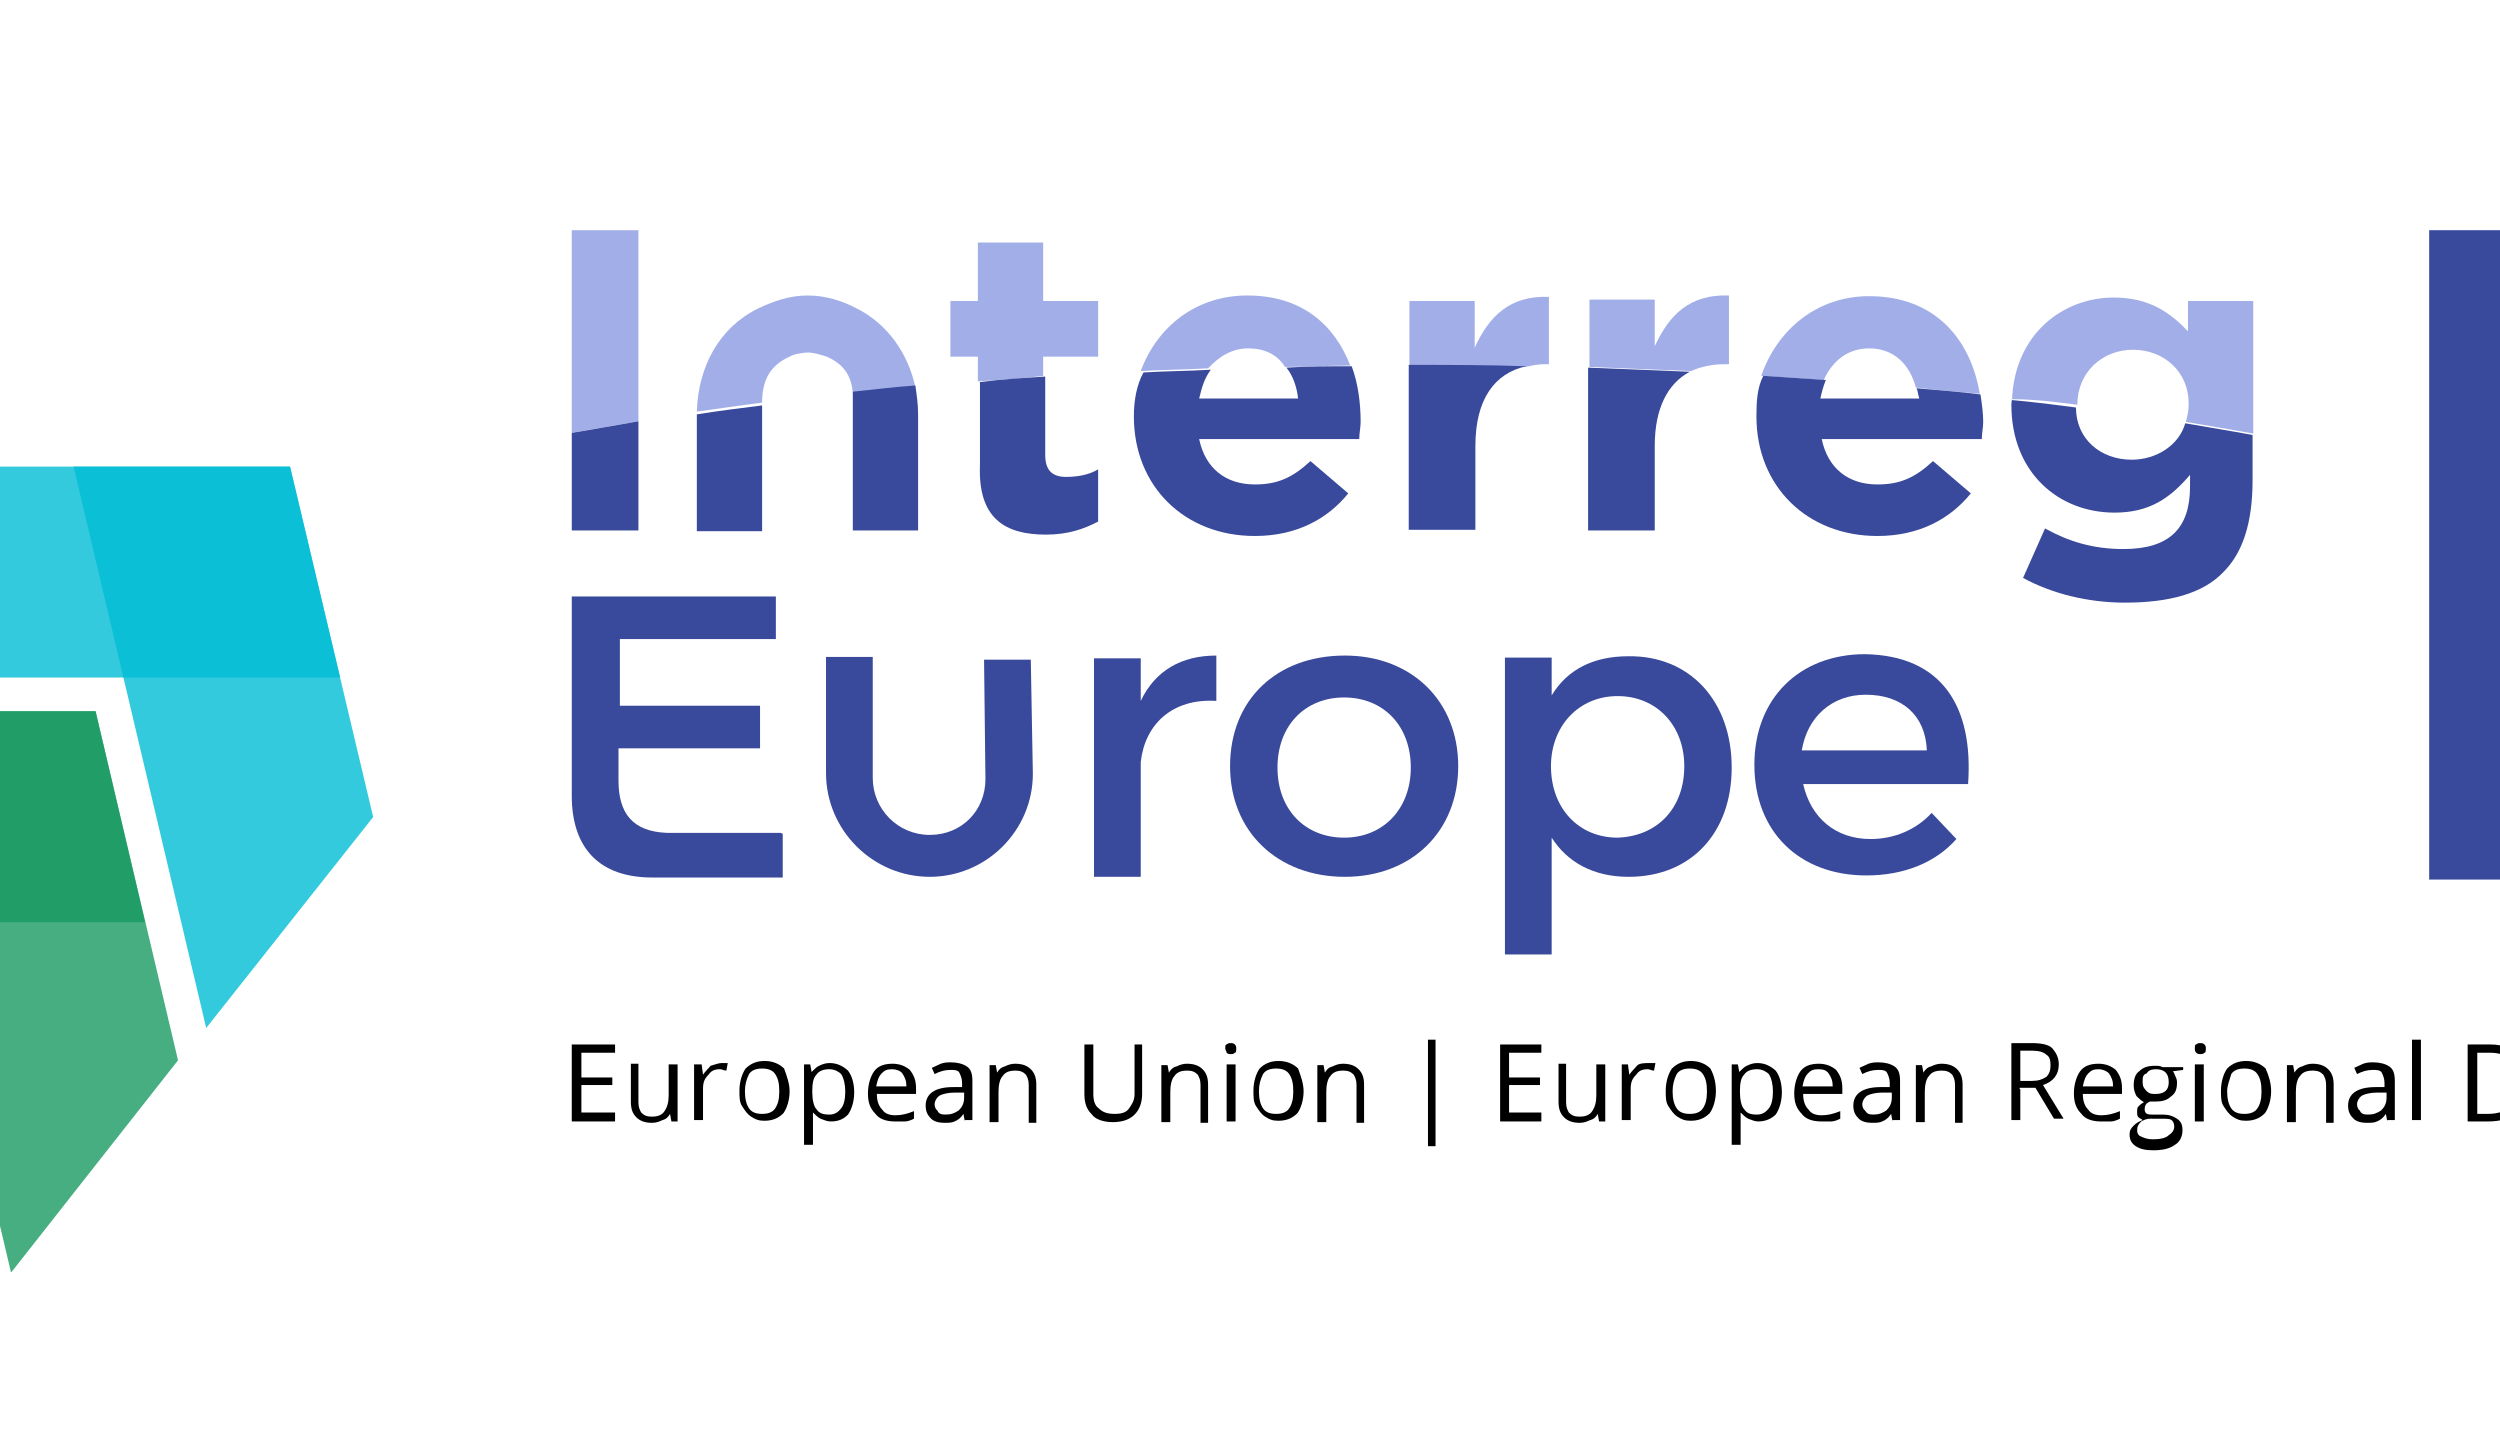<?xml version="1.0" encoding="UTF-8"?>
<!-- Generator: Adobe Illustrator 18.1.1, SVG Export Plug-In . SVG Version: 6.00 Build 0)  -->
<svg preserveAspectRatio="xMidYMid slice" width="470px" height="270px" xmlns="http://www.w3.org/2000/svg" xmlns:xlink="http://www.w3.org/1999/xlink" id="Layer_1" x="0px" y="0px" viewBox="0 141 640 209" xml:space="preserve">
<g opacity="0.8">
	<g>
		<g>
			<defs>
				<rect id="SVGID_1_" x="33.1" y="158" width="84.1" height="30.9"></rect>
			</defs>
			<clipPath id="SVGID_2_">
				<use xlink:href="#SVGID_1_" overflow="visible"></use>
			</clipPath>
			<polygon clip-path="url(#SVGID_2_)" fill="#FFC600" points="109.8,158 57.6,158 33.1,188.9 117.2,188.7 117.2,188.7    "></polygon>
		</g>
	</g>
</g>
<g opacity="0.8">
	<g>
		<g>
			<defs>
				<rect id="SVGID_3_" x="78.2" y="158" width="43.6" height="81.6"></rect>
			</defs>
			<clipPath id="SVGID_4_">
				<use xlink:href="#SVGID_3_" overflow="visible"></use>
			</clipPath>
			<polygon clip-path="url(#SVGID_4_)" fill="#FFC600" points="97.5,239.6 121.9,208.9 109.8,158 78.2,158    "></polygon>
		</g>
	</g>
</g>
<polyline fill="#98C21F" points="5.1,224.5 89,224.3 81.8,193.6 29.3,193.6 5.1,224.5 "></polyline>
<polyline fill="none" points="5.1,224.5 89,224.5 89,193.6 5.1,193.6 "></polyline>
<g opacity="0.8">
	<g>
		<g>
			<defs>
				<rect id="SVGID_5_" x="50.2" y="193.6" width="43.6" height="81.6"></rect>
			</defs>
			<clipPath id="SVGID_6_">
				<use xlink:href="#SVGID_5_" overflow="visible"></use>
			</clipPath>
			<polygon clip-path="url(#SVGID_6_)" fill="#98C21F" points="69.5,275.2 93.7,244.5 81.8,193.6 50.2,193.6    "></polygon>
		</g>
	</g>
</g>
<g opacity="0.8">
	<g>
		<g>
			<defs>
				<rect id="SVGID_7_" x="103.6" y="208.9" width="84.1" height="30.9"></rect>
			</defs>
			<clipPath id="SVGID_8_">
				<use xlink:href="#SVGID_7_" overflow="visible"></use>
			</clipPath>
			<polygon clip-path="url(#SVGID_8_)" fill="#00BDD4" points="180.3,208.9 128,208.9 103.6,239.6 109.3,239.6 187.6,239.6    "></polygon>
		</g>
	</g>
</g>
<g opacity="0.8">
	<g>
		<g>
			<defs>
				<rect id="SVGID_9_" x="148.8" y="208.9" width="43.6" height="81.6"></rect>
			</defs>
			<clipPath id="SVGID_10_">
				<use xlink:href="#SVGID_9_" overflow="visible"></use>
			</clipPath>
			<polygon clip-path="url(#SVGID_10_)" fill="#00BDD4" points="168.1,290.6 168.1,290.6 192.4,259.9 180.3,208.9 148.8,208.9         "></polygon>
		</g>
	</g>
</g>
<g opacity="0.8">
	<g>
		<g>
			<defs>
				<rect id="SVGID_11_" x="75.4" y="244.5" width="84.1" height="30.9"></rect>
			</defs>
			<clipPath id="SVGID_12_">
				<use xlink:href="#SVGID_11_" overflow="visible"></use>
			</clipPath>
			<polygon clip-path="url(#SVGID_12_)" fill="#189A62" points="146.7,244.5 99.6,244.5 75.4,275.2 159.2,275.2 159.2,275.2      152,244.5    "></polygon>
		</g>
	</g>
</g>
<g opacity="0.8">
	<g>
		<g>
			<defs>
				<rect id="SVGID_13_" x="120.4" y="244.5" width="43.6" height="81.6"></rect>
			</defs>
			<clipPath id="SVGID_14_">
				<use xlink:href="#SVGID_13_" overflow="visible"></use>
			</clipPath>
			<polygon clip-path="url(#SVGID_14_)" fill="#189A62" points="139.7,326.2 164,295.3 164,295.3 152,244.5 120.4,244.5    "></polygon>
		</g>
	</g>
</g>
<polygon points="227.6,304.2 221.3,304.2 221.3,293 227.6,293 227.6,294.2 222.7,294.2 222.7,297.8 227.2,297.8 227.2,298.9   222.7,298.9 222.7,302.9 227.6,302.9 "></polygon>
<path d="M231,295.9v5.5c0,0.8,0.2,1.1,0.4,1.5c0.4,0.4,0.8,0.6,1.5,0.6c0.9,0,1.5-0.2,1.9-0.8s0.6-1.3,0.6-2.3v-4.5h1.3v8.3h-0.9  l-0.2-1.1l0,0c-0.2,0.4-0.6,0.8-1.1,0.9c-0.4,0.2-0.9,0.4-1.5,0.4c-0.9,0-1.7-0.2-2.3-0.8c-0.6-0.6-0.8-1.3-0.8-2.3v-5.5H231z"></path>
<path d="M243.1,295.7c0.4,0,0.8,0,0.9,0l-0.2,1.1c-0.4,0-0.6-0.2-0.9-0.2c-0.8,0-1.3,0.2-1.7,0.8c-0.6,0.6-0.8,1.1-0.8,2.1v4.5h-1.3  v-8.1h1.1l0.2,1.5l0,0c0.4-0.6,0.8-0.9,1.1-1.3C242.2,295.9,242.7,295.7,243.1,295.7"></path>
<path d="M253,299.8c0,1.3-0.4,2.5-0.9,3.2c-0.8,0.8-1.7,1.1-2.8,1.1c-0.8,0-1.3-0.2-1.9-0.6c-0.6-0.4-0.9-0.9-1.3-1.5  s-0.4-1.3-0.4-2.3c0-1.3,0.4-2.5,0.9-3.2c0.8-0.8,1.7-1.1,2.8-1.1s2.1,0.4,2.8,1.1C252.6,297.6,253,298.7,253,299.8 M246.5,299.8  c0,1.1,0.2,1.9,0.6,2.5s1.1,0.8,1.9,0.8s1.5-0.2,1.9-0.8s0.6-1.3,0.6-2.5s-0.2-1.9-0.6-2.5s-1.1-0.8-1.9-0.8s-1.5,0.2-1.9,0.8  C246.7,298.1,246.5,298.9,246.5,299.8"></path>
<path d="M259,304.2c-0.6,0-0.9-0.2-1.5-0.4c-0.4-0.2-0.8-0.6-1.1-0.9l0,0c0,0.6,0,0.9,0,1.3v3.4h-1.3v-11.7h0.9l0.2,1.1l0,0  c0.4-0.4,0.8-0.8,1.1-0.9c0.4-0.2,0.9-0.4,1.5-0.4c1.1,0,1.9,0.4,2.7,1.1c0.6,0.8,0.9,1.9,0.9,3.2s-0.4,2.5-0.9,3.2  C260.9,303.8,260.2,304.2,259,304.2 M258.8,296.6c-0.8,0-1.5,0.2-1.9,0.8c-0.4,0.4-0.6,1.1-0.6,2.3v0.2c0,1.1,0.2,2.1,0.6,2.5  c0.4,0.6,0.9,0.8,1.9,0.8c0.8,0,1.3-0.4,1.7-0.9s0.6-1.3,0.6-2.5c0-0.9-0.2-1.9-0.6-2.5C260.2,297,259.6,296.6,258.8,296.6"></path>
<path d="M268.3,304.2c-1.3,0-2.3-0.4-2.8-1.1c-0.8-0.8-1.1-1.7-1.1-3s0.4-2.5,0.9-3.2c0.6-0.8,1.5-1.1,2.7-1.1  c1.1,0,1.9,0.4,2.5,0.9c0.6,0.8,0.9,1.5,0.9,2.7v0.8h-5.7c0,0.9,0.2,1.7,0.8,2.3c0.4,0.6,1.1,0.8,1.9,0.8c0.9,0,1.7-0.2,2.7-0.6v1.1  c-0.4,0.2-0.9,0.4-1.3,0.4C269.3,304.2,268.9,304.2,268.3,304.2 M267.9,296.6c-0.8,0-1.1,0.2-1.5,0.6c-0.4,0.4-0.6,0.9-0.8,1.9h4.4  c0-0.8-0.2-1.3-0.6-1.9C269.1,296.8,268.5,296.6,267.9,296.6"></path>
<path d="M278.5,304.2l-0.2-1.1l0,0c-0.4,0.6-0.8,0.9-1.3,1.1c-0.4,0.2-0.9,0.2-1.5,0.2c-0.8,0-1.5-0.2-1.9-0.6  c-0.4-0.4-0.8-0.9-0.8-1.9c0-1.7,1.3-2.7,4-2.7h1.3v-0.6c0-0.6-0.2-1.1-0.4-1.5s-0.8-0.4-1.3-0.4c-0.8,0-1.5,0.2-2.3,0.6l-0.4-0.9  c0.4-0.2,0.9-0.4,1.3-0.6c0.6-0.2,0.9-0.2,1.5-0.2c0.9,0,1.7,0.2,2.3,0.6c0.6,0.4,0.8,1.1,0.8,2.1v5.7h-1.1V304.2z M275.7,303.2  c0.8,0,1.3-0.2,1.9-0.6c0.4-0.4,0.8-0.9,0.8-1.9V300H277c-0.9,0-1.7,0.2-2.1,0.4c-0.4,0.2-0.8,0.8-0.8,1.3c0,0.4,0.2,0.8,0.4,0.9  C274.7,303.1,275.1,303.2,275.7,303.2"></path>
<path d="M287.8,304.2v-5.3c0-0.8-0.2-1.1-0.4-1.5c-0.4-0.4-0.8-0.6-1.5-0.6c-0.9,0-1.5,0.2-1.9,0.8c-0.4,0.4-0.6,1.3-0.6,2.3v4.4  h-1.3v-8.3h0.9l0.2,1.1l0,0c0.2-0.4,0.6-0.8,1.1-0.9c0.4-0.2,0.9-0.4,1.5-0.4c0.9,0,1.7,0.2,2.3,0.8c0.6,0.6,0.8,1.3,0.8,2.3v5.5  H287.8z"></path>
<path d="M304.3,293v7.2c0,1.3-0.4,2.3-1.1,3c-0.8,0.8-1.9,1.1-3.2,1.1s-2.5-0.4-3-1.1c-0.8-0.8-1.1-1.7-1.1-3V293h1.3v7.2  c0,0.9,0.2,1.7,0.8,2.1c0.6,0.6,1.3,0.8,2.3,0.8s1.7-0.2,2.1-0.8s0.8-1.1,0.8-2.1V293H304.3z"></path>
<path d="M312.8,304.2v-5.3c0-0.8-0.2-1.1-0.4-1.5c-0.4-0.4-0.8-0.6-1.5-0.6c-0.9,0-1.5,0.2-1.9,0.8c-0.4,0.4-0.6,1.3-0.6,2.3v4.4  h-1.3v-8.3h0.9l0.2,1.1l0,0c0.2-0.4,0.6-0.8,1.1-0.9c0.4-0.2,0.9-0.4,1.5-0.4c0.9,0,1.7,0.2,2.3,0.8c0.6,0.6,0.8,1.3,0.8,2.3v5.5  H312.8z"></path>
<path d="M316.4,293.6c0-0.4,0-0.6,0.2-0.6c0.2-0.2,0.4-0.2,0.6-0.2s0.4,0,0.6,0.2c0.2,0.2,0.2,0.4,0.2,0.6c0,0.2,0,0.6-0.2,0.6  c-0.2,0.2-0.4,0.2-0.6,0.2s-0.4,0-0.6-0.2C316.6,294,316.4,293.8,316.4,293.6 M317.9,304.2h-1.3v-8.3h1.3V304.2z"></path>
<path d="M327.8,299.8c0,1.3-0.4,2.5-0.9,3.2c-0.8,0.8-1.7,1.1-2.8,1.1c-0.8,0-1.3-0.2-1.9-0.6c-0.6-0.4-0.9-0.9-1.3-1.5  s-0.4-1.3-0.4-2.3c0-1.3,0.4-2.5,0.9-3.2c0.8-0.8,1.7-1.1,2.8-1.1s2.1,0.4,2.8,1.1C327.4,297.6,327.8,298.7,327.8,299.8   M321.3,299.8c0,1.1,0.2,1.9,0.6,2.5s1.1,0.8,1.9,0.8s1.5-0.2,1.9-0.8s0.6-1.3,0.6-2.5s-0.2-1.9-0.6-2.5s-1.1-0.8-1.9-0.8  s-1.5,0.2-1.9,0.8C321.5,298.1,321.3,298.9,321.3,299.8"></path>
<path d="M335.5,304.2v-5.3c0-0.8-0.2-1.1-0.4-1.5c-0.4-0.4-0.8-0.6-1.5-0.6c-0.9,0-1.5,0.2-1.9,0.8c-0.4,0.4-0.6,1.3-0.6,2.3v4.4  h-1.3v-8.3h0.9l0.2,1.1l0,0c0.2-0.4,0.6-0.8,1.1-0.9c0.4-0.2,0.9-0.4,1.5-0.4c0.9,0,1.7,0.2,2.3,0.8c0.6,0.6,0.8,1.3,0.8,2.3v5.5  H335.5z"></path>
<rect x="345.9" y="292.3" width="1.1" height="15.5"></rect>
<polygon points="362.4,304.2 356.4,304.2 356.4,293 362.4,293 362.4,294.2 357.7,294.2 357.7,297.8 362.2,297.8 362.2,298.9   357.7,298.9 357.7,302.9 362.4,302.9 "></polygon>
<path d="M366,295.9v5.5c0,0.8,0.2,1.1,0.4,1.5c0.4,0.4,0.8,0.6,1.5,0.6c0.9,0,1.5-0.2,1.9-0.8s0.6-1.3,0.6-2.3v-4.5h1.3v8.3h-0.9  l-0.2-1.1l0,0c-0.2,0.4-0.6,0.8-1.1,0.9c-0.4,0.2-0.9,0.4-1.5,0.4c-0.9,0-1.7-0.2-2.3-0.8s-0.8-1.3-0.8-2.3v-5.5H366z"></path>
<path d="M378.1,295.7c0.4,0,0.8,0,0.9,0l-0.2,1.1c-0.4,0-0.6-0.2-0.9-0.2c-0.8,0-1.3,0.2-1.7,0.8c-0.6,0.6-0.8,1.1-0.8,2.1v4.5h-1.3  v-8.1h0.9l0.2,1.5l0,0c0.4-0.6,0.8-0.9,1.1-1.3S377.6,295.7,378.1,295.7"></path>
<path d="M387.8,299.8c0,1.3-0.4,2.5-0.9,3.2c-0.8,0.8-1.7,1.1-2.8,1.1c-0.8,0-1.3-0.2-1.9-0.6c-0.6-0.4-0.9-0.9-1.3-1.5  s-0.4-1.3-0.4-2.3c0-1.3,0.4-2.5,0.9-3.2c0.8-0.8,1.7-1.1,2.8-1.1s2.1,0.4,2.8,1.1C387.6,297.6,387.8,298.7,387.8,299.8   M381.5,299.8c0,1.1,0.2,1.9,0.6,2.5s1.1,0.8,1.9,0.8s1.5-0.2,1.9-0.8s0.6-1.3,0.6-2.5s-0.2-1.9-0.6-2.5s-1.1-0.8-1.9-0.8  s-1.5,0.2-1.9,0.8C381.7,298.1,381.5,298.9,381.5,299.8"></path>
<path d="M394,304.2c-0.6,0-0.9-0.2-1.5-0.4c-0.4-0.2-0.8-0.6-1.1-0.9l0,0c0,0.6,0,0.9,0,1.3v3.4h-1.3v-11.7h0.9l0.2,1.1l0,0  c0.4-0.4,0.8-0.8,1.1-0.9c0.4-0.2,0.9-0.4,1.5-0.4c1.1,0,1.9,0.4,2.7,1.1c0.6,0.8,0.9,1.9,0.9,3.2s-0.4,2.5-0.9,3.2  C395.9,303.8,395,304.2,394,304.2 M393.8,296.6c-0.8,0-1.5,0.2-1.9,0.8c-0.4,0.4-0.6,1.1-0.6,2.3v0.2c0,1.1,0.2,2.1,0.6,2.5  c0.4,0.6,0.9,0.8,1.9,0.8c0.8,0,1.3-0.4,1.7-0.9s0.6-1.3,0.6-2.5c0-0.9-0.2-1.9-0.6-2.5C395.2,297,394.6,296.6,393.8,296.6"></path>
<path d="M403.1,304.2c-1.3,0-2.3-0.4-2.8-1.1c-0.8-0.8-1.1-1.7-1.1-3s0.4-2.5,0.9-3.2c0.6-0.8,1.5-1.1,2.7-1.1  c1.1,0,1.9,0.4,2.5,0.9c0.6,0.8,0.9,1.5,0.9,2.7v0.8h-5.7c0,0.9,0.2,1.7,0.8,2.3c0.4,0.6,1.1,0.8,1.9,0.8c0.9,0,1.7-0.2,2.7-0.6v1.1  c-0.4,0.2-0.9,0.4-1.3,0.4C404.3,304.2,403.7,304.2,403.1,304.2 M402.7,296.6c-0.8,0-1.1,0.2-1.5,0.6c-0.4,0.4-0.6,0.9-0.8,1.9h4.4  c0-0.8-0.2-1.3-0.6-1.9C403.9,296.8,403.5,296.6,402.7,296.6"></path>
<path d="M413.5,304.2l-0.2-1.1l0,0c-0.4,0.6-0.8,0.9-1.3,1.1c-0.4,0.2-0.9,0.2-1.5,0.2c-0.8,0-1.5-0.2-1.9-0.6  c-0.4-0.4-0.8-0.9-0.8-1.9c0-1.7,1.3-2.7,4-2.7h1.3v-0.6c0-0.6-0.2-1.1-0.4-1.5c-0.2-0.4-0.8-0.4-1.3-0.4c-0.8,0-1.5,0.2-2.3,0.6  l-0.4-0.9c0.4-0.2,0.9-0.4,1.3-0.6c0.6-0.2,0.9-0.2,1.5-0.2c0.9,0,1.7,0.2,2.3,0.6c0.6,0.4,0.8,1.1,0.8,2.1v5.7h-1.1V304.2z   M410.7,303.2c0.8,0,1.3-0.2,1.9-0.6c0.4-0.4,0.8-0.9,0.8-1.9V300H412c-0.9,0-1.7,0.2-2.1,0.4c-0.4,0.2-0.8,0.8-0.8,1.3  c0,0.4,0.2,0.8,0.4,0.9C409.8,303.1,410.1,303.2,410.7,303.2"></path>
<path d="M422.6,304.2v-5.3c0-0.8-0.2-1.1-0.4-1.5c-0.4-0.4-0.8-0.6-1.5-0.6c-0.9,0-1.5,0.2-1.9,0.8c-0.4,0.4-0.6,1.3-0.6,2.3v4.4  h-1.3v-8.3h0.9l0.2,1.1l0,0c0.2-0.4,0.6-0.8,1.1-0.9c0.4-0.2,0.9-0.4,1.5-0.4c0.9,0,1.7,0.2,2.3,0.8c0.6,0.6,0.8,1.3,0.8,2.3v5.5  H422.6z"></path>
<path d="M432.1,299.5v4.5h-1.3v-11.2h3c1.3,0,2.5,0.2,3,0.8s0.9,1.3,0.9,2.3c0,1.5-0.8,2.5-2.3,3l3,4.9H437l-2.7-4.5h-2.3V299.5z   M432.1,298.3h1.7c0.9,0,1.5-0.2,2.1-0.6c0.4-0.4,0.6-0.9,0.6-1.7s-0.2-1.3-0.6-1.5c-0.4-0.4-1.1-0.6-2.1-0.6h-1.7V298.3z"></path>
<path d="M443.8,304.2c-1.3,0-2.3-0.4-2.8-1.1c-0.8-0.8-1.1-1.7-1.1-3s0.4-2.5,0.9-3.2c0.6-0.8,1.5-1.1,2.7-1.1  c1.1,0,1.9,0.4,2.5,0.9c0.6,0.8,0.9,1.5,0.9,2.7v0.8h-5.7c0,0.9,0.2,1.7,0.8,2.3c0.4,0.6,1.1,0.8,1.9,0.8c0.9,0,1.7-0.2,2.7-0.6v1.1  c-0.4,0.2-0.9,0.4-1.3,0.4C444.8,304.2,444.4,304.2,443.8,304.2 M443.5,296.6c-0.8,0-1.1,0.2-1.5,0.6c-0.4,0.4-0.6,0.9-0.8,1.9h4.4  c0-0.8-0.2-1.3-0.6-1.9C444.6,296.8,444,296.6,443.5,296.6"></path>
<path d="M455.8,295.9v0.8l-1.5,0.2c0.2,0.2,0.2,0.4,0.4,0.8c0.2,0.4,0.2,0.6,0.2,0.9c0,0.8-0.2,1.5-0.8,1.9  c-0.6,0.6-1.3,0.8-2.3,0.8c-0.2,0-0.6,0-0.8,0c-0.6,0.2-0.8,0.6-0.8,1.1c0,0.2,0,0.4,0.2,0.6c0.2,0.2,0.6,0.2,0.9,0.2h1.5  c0.9,0,1.5,0.2,2.1,0.6s0.8,0.9,0.8,1.7c0,0.9-0.4,1.7-1.1,2.1c-0.8,0.6-1.9,0.8-3.2,0.8c-1.1,0-1.9-0.2-2.5-0.6  c-0.6-0.4-0.9-0.9-0.9-1.7c0-0.6,0.2-0.9,0.6-1.3s0.8-0.6,1.3-0.8c-0.2-0.2-0.4-0.2-0.6-0.4c-0.2-0.2-0.2-0.4-0.2-0.8  c0-0.4,0-0.6,0.2-0.8c0.2-0.2,0.4-0.4,0.8-0.6c-0.4-0.2-0.8-0.6-1.1-0.9c-0.2-0.4-0.4-0.9-0.4-1.5c0-0.9,0.2-1.7,0.8-2.1  c0.6-0.6,1.3-0.8,2.3-0.8c0.4,0,0.8,0,1.1,0.2h3V295.9z M449.1,305.5c0,0.4,0.2,0.8,0.6,0.9c0.4,0.2,0.9,0.4,1.7,0.4  c1.1,0,1.9-0.2,2.3-0.6c0.6-0.4,0.8-0.8,0.8-1.3c0-0.4-0.2-0.8-0.4-0.9c-0.2-0.2-0.8-0.2-1.5-0.2H451c-0.6,0-0.9,0.2-1.3,0.4  C449.3,304.6,449.1,304.9,449.1,305.5 M449.9,298.5c0,0.6,0.2,0.9,0.6,1.3s0.8,0.4,1.3,0.4c1.3,0,1.9-0.6,1.9-1.7  c0-1.3-0.6-1.9-1.9-1.9c-0.6,0-1.1,0.2-1.3,0.6C449.9,297.4,449.9,297.8,449.9,298.5"></path>
<path d="M457.5,293.6c0-0.4,0-0.6,0.2-0.6c0.2-0.2,0.4-0.2,0.6-0.2s0.4,0,0.6,0.2c0.2,0.2,0.2,0.4,0.2,0.6c0,0.2,0,0.6-0.2,0.6  c-0.2,0.2-0.4,0.2-0.6,0.2s-0.4,0-0.6-0.2C457.5,294,457.5,293.8,457.5,293.6 M458.8,304.2h-1.3v-8.3h1.3V304.2z"></path>
<path d="M468.6,299.8c0,1.3-0.4,2.5-0.9,3.2c-0.8,0.8-1.7,1.1-2.8,1.1c-0.8,0-1.3-0.2-1.9-0.6c-0.6-0.4-0.9-0.9-1.3-1.5  s-0.4-1.3-0.4-2.3c0-1.3,0.4-2.5,0.9-3.2c0.8-0.8,1.7-1.1,2.8-1.1s2.1,0.4,2.8,1.1C468.3,297.6,468.6,298.7,468.6,299.8   M462.2,299.8c0,1.1,0.2,1.9,0.6,2.5s1.1,0.8,1.9,0.8s1.5-0.2,1.9-0.8s0.6-1.3,0.6-2.5s-0.2-1.9-0.6-2.5s-1.1-0.8-1.9-0.8  s-1.5,0.2-1.9,0.8C462.6,298.1,462.2,298.9,462.2,299.8"></path>
<path d="M476.6,304.2v-5.3c0-0.8-0.2-1.1-0.4-1.5c-0.4-0.4-0.8-0.6-1.5-0.6c-0.9,0-1.5,0.2-1.9,0.8c-0.4,0.4-0.6,1.3-0.6,2.3v4.4  h-1.3v-8.3h0.9l0.2,1.1l0,0c0.2-0.4,0.6-0.8,1.1-0.9c0.4-0.2,0.9-0.4,1.5-0.4c0.9,0,1.7,0.2,2.3,0.8c0.6,0.6,0.8,1.3,0.8,2.3v5.5  H476.6z"></path>
<path d="M485.5,304.2l-0.2-1.1l0,0c-0.4,0.6-0.8,0.9-1.3,1.1c-0.4,0.2-0.9,0.2-1.5,0.2c-0.8,0-1.5-0.2-1.9-0.6  c-0.4-0.4-0.8-0.9-0.8-1.9c0-1.7,1.3-2.7,4-2.7h1.3v-0.6c0-0.6-0.2-1.1-0.4-1.5s-0.8-0.4-1.3-0.4c-0.8,0-1.5,0.2-2.3,0.6l-0.4-0.9  c0.4-0.2,0.9-0.4,1.3-0.6c0.6-0.2,0.9-0.2,1.5-0.2c0.9,0,1.7,0.2,2.3,0.6c0.6,0.4,0.8,1.1,0.8,2.1v5.7h-1.1V304.2z M482.7,303.2  c0.8,0,1.3-0.2,1.9-0.6c0.4-0.4,0.8-0.9,0.8-1.9V300H484c-0.9,0-1.7,0.2-2.1,0.4c-0.4,0.2-0.8,0.8-0.8,1.3c0,0.4,0.2,0.8,0.4,0.9  C481.7,303.1,482.1,303.2,482.7,303.2"></path>
<rect x="489.1" y="292.3" width="1.3" height="11.7"></rect>
<path d="M506.1,298.5c0,1.9-0.6,3.2-1.5,4.2s-2.5,1.5-4.4,1.5h-3V293h3.4c1.7,0,3,0.6,4,1.5C505.6,295.3,506.1,296.8,506.1,298.5   M504.8,298.5c0-1.5-0.4-2.5-1.1-3.2s-1.9-1.1-3.2-1.1h-1.9v8.9h1.5c1.5,0,2.7-0.4,3.4-1.1C504.2,301.2,504.8,300,504.8,298.5"></path>
<path d="M511.8,304.2c-1.3,0-2.3-0.4-2.8-1.1c-0.8-0.8-1.1-1.7-1.1-3s0.4-2.5,0.9-3.2c0.6-0.8,1.5-1.1,2.7-1.1  c1.1,0,1.9,0.4,2.5,0.9c0.6,0.8,0.9,1.5,0.9,2.7v0.8h-5.7c0,0.9,0.2,1.7,0.8,2.3c0.4,0.6,1.1,0.8,1.9,0.8c0.9,0,1.7-0.2,2.7-0.6v1.1  c-0.4,0.2-0.9,0.4-1.3,0.4C512.9,304.2,512.4,304.2,511.8,304.2 M511.6,296.6c-0.8,0-1.1,0.2-1.5,0.6c-0.4,0.4-0.6,0.9-0.8,1.9h4.4  c0-0.8-0.2-1.3-0.6-1.9C512.8,296.8,512.2,296.6,511.6,296.6"></path>
<path d="M519,304.2l-3.2-8.3h1.3l1.7,4.9c0.4,1.1,0.6,1.9,0.8,2.3l0,0c0-0.2,0.2-0.8,0.6-1.7c0.4-0.8,0.9-2.7,2.1-5.5h1.3l-3.2,8.3  L519,304.2L519,304.2z"></path>
<path d="M528.5,304.2c-1.3,0-2.3-0.4-2.8-1.1c-0.8-0.8-1.1-1.7-1.1-3s0.4-2.5,0.9-3.2c0.6-0.8,1.5-1.1,2.7-1.1s1.9,0.4,2.5,0.9  c0.6,0.8,0.9,1.5,0.9,2.7v0.8h-5.7c0,0.9,0.2,1.7,0.8,2.3c0.4,0.6,1.1,0.8,1.9,0.8c0.9,0,1.7-0.2,2.7-0.6v1.1  c-0.4,0.2-0.9,0.4-1.3,0.4C529.4,304.2,529,304.2,528.5,304.2 M528.1,296.6c-0.8,0-1.1,0.2-1.5,0.6c-0.4,0.4-0.6,0.9-0.8,1.9h4.4  c0-0.8-0.2-1.3-0.6-1.9C529.2,296.8,528.7,296.6,528.1,296.6"></path>
<rect x="533.6" y="292.3" width="1.3" height="11.7"></rect>
<path d="M544.8,299.8c0,1.3-0.4,2.5-0.9,3.2c-0.8,0.8-1.7,1.1-2.8,1.1c-0.8,0-1.3-0.2-1.9-0.6c-0.6-0.4-0.9-0.9-1.3-1.5  s-0.4-1.3-0.4-2.3c0-1.3,0.4-2.5,0.9-3.2c0.8-0.8,1.7-1.1,2.8-1.1s2.1,0.4,2.8,1.1C544.4,297.6,544.8,298.7,544.8,299.8   M538.5,299.8c0,1.1,0.2,1.9,0.6,2.5c0.4,0.6,1.1,0.8,1.9,0.8s1.5-0.2,1.9-0.8s0.6-1.3,0.6-2.5s-0.2-1.9-0.6-2.5  c-0.4-0.6-1.1-0.8-1.9-0.8s-1.5,0.2-1.9,0.8C538.7,298.1,538.5,298.9,538.5,299.8"></path>
<path d="M550.8,304.2c-0.6,0-0.9-0.2-1.5-0.4c-0.4-0.2-0.8-0.6-1.1-0.9l0,0c0,0.6,0,0.9,0,1.3v3.4h-1.3v-11.7h0.9l0.2,1.1l0,0  c0.4-0.4,0.8-0.8,1.1-0.9c0.4-0.2,0.9-0.4,1.5-0.4c1.1,0,1.9,0.4,2.7,1.1c0.6,0.8,0.9,1.9,0.9,3.2s-0.4,2.5-0.9,3.2  C552.7,303.8,552,304.2,550.8,304.2 M550.6,296.6c-0.8,0-1.5,0.2-1.9,0.8c-0.4,0.4-0.6,1.1-0.6,2.3v0.2c0,1.1,0.2,2.1,0.6,2.5  c0.4,0.6,0.9,0.8,1.9,0.8c0.8,0,1.3-0.4,1.7-0.9c0.4-0.6,0.6-1.3,0.6-2.5c0-0.9-0.2-1.9-0.6-2.5C552,297,551.4,296.6,550.6,296.6"></path>
<path d="M567.1,304.2v-5.5c0-0.6-0.2-1.1-0.4-1.5c-0.2-0.4-0.8-0.6-1.3-0.6c-0.8,0-1.3,0.2-1.7,0.8c-0.4,0.4-0.6,1.1-0.6,2.1v4.7  h-1.3v-5.5c0-0.6-0.2-1.1-0.4-1.5c-0.4-0.4-0.8-0.6-1.3-0.6c-0.8,0-1.3,0.2-1.7,0.8c-0.4,0.4-0.6,1.3-0.6,2.3v4.4h-1.3v-8.1h0.9  l0.2,1.1l0,0c0.2-0.4,0.6-0.8,0.9-0.9c0.4-0.2,0.9-0.4,1.5-0.4c1.3,0,2.1,0.4,2.5,1.3l0,0c0.2-0.4,0.6-0.8,1.1-0.9  c0.4-0.2,0.9-0.4,1.7-0.4c0.9,0,1.7,0.2,2.1,0.8c0.4,0.6,0.8,1.3,0.8,2.3v5.5H567.1z"></path>
<path d="M574.5,304.2c-1.3,0-2.3-0.4-2.8-1.1c-0.8-0.8-1.1-1.7-1.1-3s0.4-2.5,0.9-3.2c0.6-0.8,1.5-1.1,2.7-1.1s1.9,0.4,2.5,0.9  c0.6,0.8,0.9,1.5,0.9,2.7v0.8h-5.7c0,0.9,0.2,1.7,0.8,2.3c0.4,0.6,1.1,0.8,1.9,0.8c0.9,0,1.7-0.2,2.7-0.6v1.1  c-0.4,0.2-0.9,0.4-1.3,0.4C575.6,304.2,575.1,304.2,574.5,304.2 M574.1,296.6c-0.8,0-1.1,0.2-1.5,0.6c-0.4,0.4-0.6,0.9-0.8,1.9h4.4  c0-0.8-0.2-1.3-0.6-1.9C575.2,296.8,574.9,296.6,574.1,296.6"></path>
<path d="M585.5,304.2v-5.3c0-0.8-0.2-1.1-0.4-1.5c-0.4-0.4-0.8-0.6-1.5-0.6c-0.9,0-1.5,0.2-1.9,0.8c-0.4,0.4-0.6,1.3-0.6,2.3v4.4  h-1.3v-8.3h0.9l0.2,1.1l0,0c0.2-0.4,0.6-0.8,1.1-0.9c0.4-0.2,0.9-0.4,1.5-0.4c0.9,0,1.7,0.2,2.3,0.8c0.6,0.6,0.8,1.3,0.8,2.3v5.5  H585.5z"></path>
<path d="M591.9,303.2c0.2,0,0.4,0,0.6,0s0.4,0,0.6-0.2v0.9c-0.2,0-0.4,0.2-0.6,0.2c-0.2,0-0.6,0-0.8,0c-1.7,0-2.5-0.8-2.5-2.5v-4.9  h-1.1v-0.6l1.1-0.6l0.6-1.7h0.8v1.9h2.5v0.9h-2.5v4.9c0,0.6,0.2,0.9,0.4,1.1C591.1,303.1,591.5,303.2,591.9,303.2"></path>
<polygon points="600.2,304.2 598.9,304.2 598.9,293 605.2,293 605.2,294.2 600.2,294.2 600.2,298.1 605,298.1 605,299.3   600.2,299.3 "></polygon>
<path d="M608,295.9v5.5c0,0.8,0.2,1.1,0.4,1.5c0.4,0.4,0.8,0.6,1.5,0.6c0.9,0,1.5-0.2,1.9-0.8s0.6-1.3,0.6-2.3v-4.5h1.3v8.3h-0.9  l-0.2-1.1l0,0c-0.2,0.4-0.6,0.8-1.1,0.9c-0.4,0.2-0.9,0.4-1.5,0.4c-0.9,0-1.7-0.2-2.3-0.8c-0.6-0.6-0.8-1.3-0.8-2.3v-5.5H608z"></path>
<path d="M622,304.2v-5.3c0-0.8-0.2-1.1-0.4-1.5c-0.4-0.4-0.8-0.6-1.5-0.6c-0.9,0-1.5,0.2-1.9,0.8c-0.4,0.4-0.6,1.3-0.6,2.3v4.4h-1.3  v-8.3h0.9l0.2,1.1l0,0c0.2-0.4,0.6-0.8,1.1-0.9c0.4-0.2,0.9-0.4,1.5-0.4c0.9,0,1.7,0.2,2.3,0.8c0.6,0.6,0.8,1.3,0.8,2.3v5.5H622z"></path>
<path d="M631.7,303.1L631.7,303.1c-0.6,0.8-1.5,1.3-2.7,1.3s-1.9-0.4-2.5-1.1c-0.6-0.8-0.9-1.9-0.9-3.2s0.4-2.5,0.9-3.2  c0.6-0.8,1.5-1.1,2.5-1.1c1.1,0,2.1,0.4,2.7,1.3h0.2v-0.6v-0.6v-3.4h1.3v11.7h-0.9L631.7,303.1z M629,303.2c0.9,0,1.5-0.2,1.9-0.8  c0.4-0.4,0.6-1.1,0.6-2.3V300c0-1.1-0.2-2.1-0.6-2.5c-0.4-0.6-0.9-0.8-1.9-0.8c-0.8,0-1.3,0.4-1.7,0.9c-0.4,0.6-0.6,1.3-0.6,2.5  s0.2,1.9,0.6,2.5C627.7,302.9,628.3,303.2,629,303.2"></path>
<path fill="#A2AEE8" d="M231,174.5h-9.7V204c3.2-0.6,6.4-1.1,9.7-1.7V174.5z"></path>
<path fill="#A2AEE8" d="M289.9,192.9h8v-8.1h-8v-8.5h-9.5v8.5h-4v8.1h4v3.6c3.2-0.2,6.2-0.4,9.5-0.8V192.9z"></path>
<path fill="#A2AEE8" d="M319.8,191.7c2.3,0,4.2,0.9,5.3,2.7c3.2,0,6.4-0.2,9.5-0.2c-2.3-5.9-7-10.2-15-10.2c-7.4,0-13.1,4.5-15.5,11  c3.2-0.2,6.4-0.2,9.8-0.4C315.5,192.9,317.3,191.7,319.8,191.7"></path>
<path fill="#A2AEE8" d="M360.1,194.4c0.9-0.2,1.7-0.4,2.8-0.4h0.6v-9.8c-5.7-0.2-8.7,2.8-10.8,7.4v-6.8h-9.5v9.5c0.2,0,0.4,0,0.6,0  C349.2,194.2,354.7,194.2,360.1,194.4"></path>
<path fill="#A2AEE8" d="M389.1,194h0.6v-10c-5.7-0.2-8.7,2.8-10.8,7.4v-6.8h-9.5v9.8c4.9,0.2,9.8,0.4,14.8,0.6  C385.5,194.4,387.2,194,389.1,194"></path>
<path fill="#A2AEE8" d="M410.1,191.7c3.6,0,5.9,2.3,6.8,5.7c3,0.4,6.2,0.6,9.3,0.9c-1.3-7.8-6.4-14.2-16.1-14.2  c-7.6,0-13.4,4.9-15.7,11.6c3,0.2,6.1,0.4,9.1,0.6C404.8,193.4,407.1,191.7,410.1,191.7"></path>
<path fill="#A2AEE8" d="M440.4,199.9L440.4,199.9c0-4.7,3.6-8,8.1-8c4.5,0,8.1,3.2,8.1,7.8v0.2c0,0.9-0.2,1.7-0.4,2.5  c3.4,0.6,6.6,1.1,9.8,1.7v-19.3h-9.5v4.4c-2.7-2.8-5.7-4.9-10.8-4.9c-7.4,0-14.4,5.3-14.8,14.8C434.2,199.1,437.2,199.5,440.4,199.9  L440.4,199.9"></path>
<path fill="#A2AEE8" d="M253,192.9c0.6-0.4,2.1-0.6,2.7-0.6c0.8,0,2.1,0.4,2.7,0.6c2.5,1.1,3.6,2.8,3.8,5.3c3-0.4,6.1-0.6,9.1-0.9  c-1.1-4.9-4-9.1-8.5-11.4c-2.1-1.1-4.5-1.9-7.2-1.9c-2.7,0-5.1,0.9-7.2,1.9c-5.7,2.8-8.7,8.5-8.9,15c3-0.4,6.2-0.9,9.5-1.3  C249,196.4,250.1,194.2,253,192.9"></path>
<path fill="#39499B" d="M231,218.2v-15.9c-3.2,0.6-6.4,1.1-9.7,1.7v14.2H231z"></path>
<path fill="#39499B" d="M290.3,218.8c3.2,0,5.5-0.8,7.6-1.9v-7.6c-1.3,0.8-3,1.1-4.7,1.1c-2.1,0-3-1.1-3-3.2v-11.4  c-3.2,0.2-6.4,0.4-9.5,0.8v12.1C280.4,216.5,284.4,218.8,290.3,218.8"></path>
<path fill="#39499B" d="M303.1,201.6c0,10.2,7.4,17.4,17.6,17.4c6.1,0,10.6-2.5,13.6-6.2l-5.5-4.7c-2.7,2.5-4.9,3.4-8.1,3.4  c-4.2,0-7.2-2.3-8.1-6.6h23.3c0-0.9,0.2-1.7,0.2-2.5c0-2.8-0.4-5.7-1.3-8.1c-3.2,0-6.4,0-9.5,0.2c0.9,1.1,1.5,2.7,1.7,4.5h-14.4  c0.4-1.7,0.8-3,1.7-4.2c-3.2,0.2-6.6,0.2-9.8,0.4C303.5,197,303.1,199.3,303.1,201.6L303.1,201.6z"></path>
<path fill="#39499B" d="M352.8,218.2v-12.3c0-6.8,2.8-10.6,7.4-11.6c-5.5-0.2-11-0.2-16.5-0.2c-0.2,0-0.4,0-0.6,0v24H352.8z"></path>
<path fill="#39499B" d="M378.9,218.2v-12.3c0-5.5,1.9-9.1,5.1-10.8c-4.9-0.2-9.7-0.4-14.8-0.6v23.7H378.9z"></path>
<path fill="#39499B" d="M393.7,201.6c0,10.2,7.4,17.4,17.6,17.4c6.1,0,10.6-2.5,13.6-6.2l-5.5-4.7c-2.7,2.5-4.9,3.4-8.1,3.4  c-4.2,0-7.2-2.3-8.1-6.6h23.3c0-0.9,0.2-1.7,0.2-2.5c0-1.3-0.2-2.7-0.4-4c-3-0.4-6.1-0.6-9.3-0.9c0.2,0.4,0.2,0.9,0.4,1.5h-14.4  c0.2-0.9,0.4-1.7,0.8-2.7c-3-0.2-6.1-0.4-9.1-0.6C393.8,197.4,393.7,199.5,393.7,201.6L393.7,201.6z"></path>
<path fill="#39499B" d="M430.8,199.9c0,10,7,15.7,15,15.7c5.1,0,8.1-2.1,11-5.5v1.7c0,6.1-3,9.1-9.7,9.1c-4.4,0-8-1.1-11.4-3  l-3.2,7.2c4.2,2.3,9.5,3.6,14.8,3.6c6.4,0,11.4-1.3,14.4-4.5c2.8-2.8,4.2-7.2,4.2-13.3v-6.6c-3.2-0.6-6.4-1.1-9.8-1.7  c-0.9,3.2-4.2,5.3-7.8,5.3c-4.5,0-8.1-3-8.1-7.6c-3-0.4-6.2-0.8-9.5-1.1C431,199.1,430.8,199.3,430.8,199.9L430.8,199.9z"></path>
<path fill="#39499B" d="M262.2,199.9v3.2v14v1.1h9.5v-16.7v-0.2c0-1.5-0.2-2.8-0.4-4.2c-3,0.2-6.1,0.6-9.1,0.9  C262.2,198.7,262.2,199.1,262.2,199.9"></path>
<path fill="#39499B" d="M239.5,201.6v16.7h9.5v-1.1v-14v-3.2l0,0c-3.2,0.4-6.4,0.8-9.5,1.3C239.5,201.2,239.5,201.4,239.5,201.6  L239.5,201.6z"></path>
<rect x="491.6" y="174.5" fill="#39499B" width="141.6" height="94.5"></rect>
<polygon fill="#FFE800" points="559.3,194.9 562.4,192.9 565.4,194.9 564.3,191.5 567.3,189.3 563.5,189.3 562.4,185.7 561.2,189.3   557.4,189.3 560.5,191.5 "></polygon>
<polygon fill="#FFE800" points="544,199.1 546.8,197 549.9,199.1 548.7,195.7 551.8,193.4 548,193.4 546.8,189.8 545.7,193.4   541.9,193.4 544.9,195.7 "></polygon>
<polygon fill="#FFE800" points="535.7,201.2 534.3,204.8 530.7,204.8 533.8,207.1 532.6,210.5 535.7,208.4 538.5,210.5 537.4,207.1   540.4,204.8 536.8,204.8 "></polygon>
<polygon fill="#FFE800" points="531.5,223.7 534.3,226 533.2,222.4 536.2,220.3 532.6,220.3 531.5,216.7 530.4,220.3 526.6,220.3   529.6,222.4 528.5,226 "></polygon>
<polygon fill="#FFE800" points="536.8,235.6 535.7,232.2 534.5,235.6 530.7,235.6 533.8,237.9 532.6,241.5 535.7,239.2 538.5,241.5   537.4,237.9 540.4,235.6 "></polygon>
<polygon fill="#FFE800" points="548,247 546.8,243.4 545.7,247 542.1,247 545.1,249.3 544,252.7 546.8,250.6 549.9,252.7   548.7,249.3 551.8,247 "></polygon>
<polygon fill="#FFE800" points="563.5,251.2 562.4,247.6 561.2,251.2 557.4,251.2 560.5,253.3 559.3,256.9 562.4,254.8 565.4,256.9   564.3,253.3 567.3,251.2 "></polygon>
<polygon fill="#FFE800" points="579,247 577.7,243.4 576.6,247 573,247 576,249.3 574.9,252.7 577.7,250.6 580.7,252.7 579.6,249.3   582.6,247 "></polygon>
<polygon fill="#FFE800" points="590.2,235.6 589.1,232.2 587.9,235.6 584.3,235.6 587.4,237.9 586.2,241.5 589.1,239.2 592.1,241.5   591,237.9 594,235.6 "></polygon>
<polygon fill="#FFE800" points="598.2,220.1 594.4,220.1 593.2,216.7 592.1,220.1 588.3,220.1 591.3,222.4 590.2,226 593.2,223.7   596.3,226 595.1,222.4 "></polygon>
<polygon fill="#FFE800" points="586.2,210.5 589.1,208.2 592.1,210.5 591,206.9 594,204.8 590.2,204.8 589.1,201.2 587.9,204.8   584.3,204.8 587.4,206.9 "></polygon>
<polygon fill="#FFE800" points="577.9,189.8 576.8,193.4 573,193.4 576,195.7 574.9,199.1 577.9,197 580.9,199.1 579.8,195.7   582.8,193.4 579,193.4 "></polygon>
<path fill="#39499B" d="M251.8,262.2h-16.7c-4.9-0.2-7-2.8-7-7.6v-4.7h0.2l0,0h20.4v-6.2h-20.4v-9.7h22.7v-6.2h-29.7v21.6l0,0v7.4  c0,7.6,4,11.9,11.7,11.9c0.9,0,1.7,0,2.3,0l0,0c3.2,0,10.8,0,16.7,0v-6.4H251.8z"></path>
<path fill="#39499B" d="M304.1,243c2.1-4.4,5.9-6.6,11-6.6v6.6c-6.4-0.4-10.4,3.4-11,8.9v16.7h-6.8v-31.8h6.8V243z"></path>
<path fill="#39499B" d="M350.3,252.5c0,9.5-6.8,16.1-16.5,16.1c-9.8,0-16.7-6.6-16.7-16.1c0-9.7,6.8-16.1,16.7-16.1  C343.5,236.4,350.3,243,350.3,252.5 M324,252.7c0,6.1,4,10.2,9.7,10.2c5.7,0,9.7-4.2,9.7-10.2c0-6.1-4-10.2-9.7-10.2  C328,242.5,324,246.6,324,252.7"></path>
<path fill="#39499B" d="M390.1,252.7c0,9.5-5.9,15.9-15,15.9c-5.1,0-8.9-2.1-11.2-5.7v17h-6.8v-43.2h6.8v5.5  c2.3-3.8,6.1-5.7,11.2-5.7C384,236.4,390.1,243,390.1,252.7 M383.2,252.5c0-5.9-4-10.2-9.7-10.2s-9.7,4.4-9.7,10.2  c0,6.1,4,10.4,9.7,10.4C379.3,262.7,383.2,258.6,383.2,252.5"></path>
<path fill="#39499B" d="M424.5,255.1h-24c1.1,4.9,4.7,8,9.8,8c3.4,0,6.6-1.3,8.9-3.8l3.6,3.8c-3,3.4-7.6,5.3-13.1,5.3  c-9.8,0-16.3-6.4-16.3-16.1c0-9.7,6.6-16.1,16.1-16.1C420.7,236.4,425.3,243.8,424.5,255.1 M418.5,250.2c-0.2-5.1-3.6-8.1-8.9-8.1  c-4.9,0-8.5,3.2-9.3,8.1H418.5z"></path>
<path fill="#39499B" d="M288.4,253.6c0,8.3-6.8,15-15,15c-8.3,0-15.1-6.8-15.1-15.1l0,0v-16.9h6.8v17.6l0,0c0,4.5,3.6,8.3,8.3,8.3  s8.1-3.6,8.1-8.1l-0.2-17.4h6.8L288.4,253.6z"></path>
</svg>
